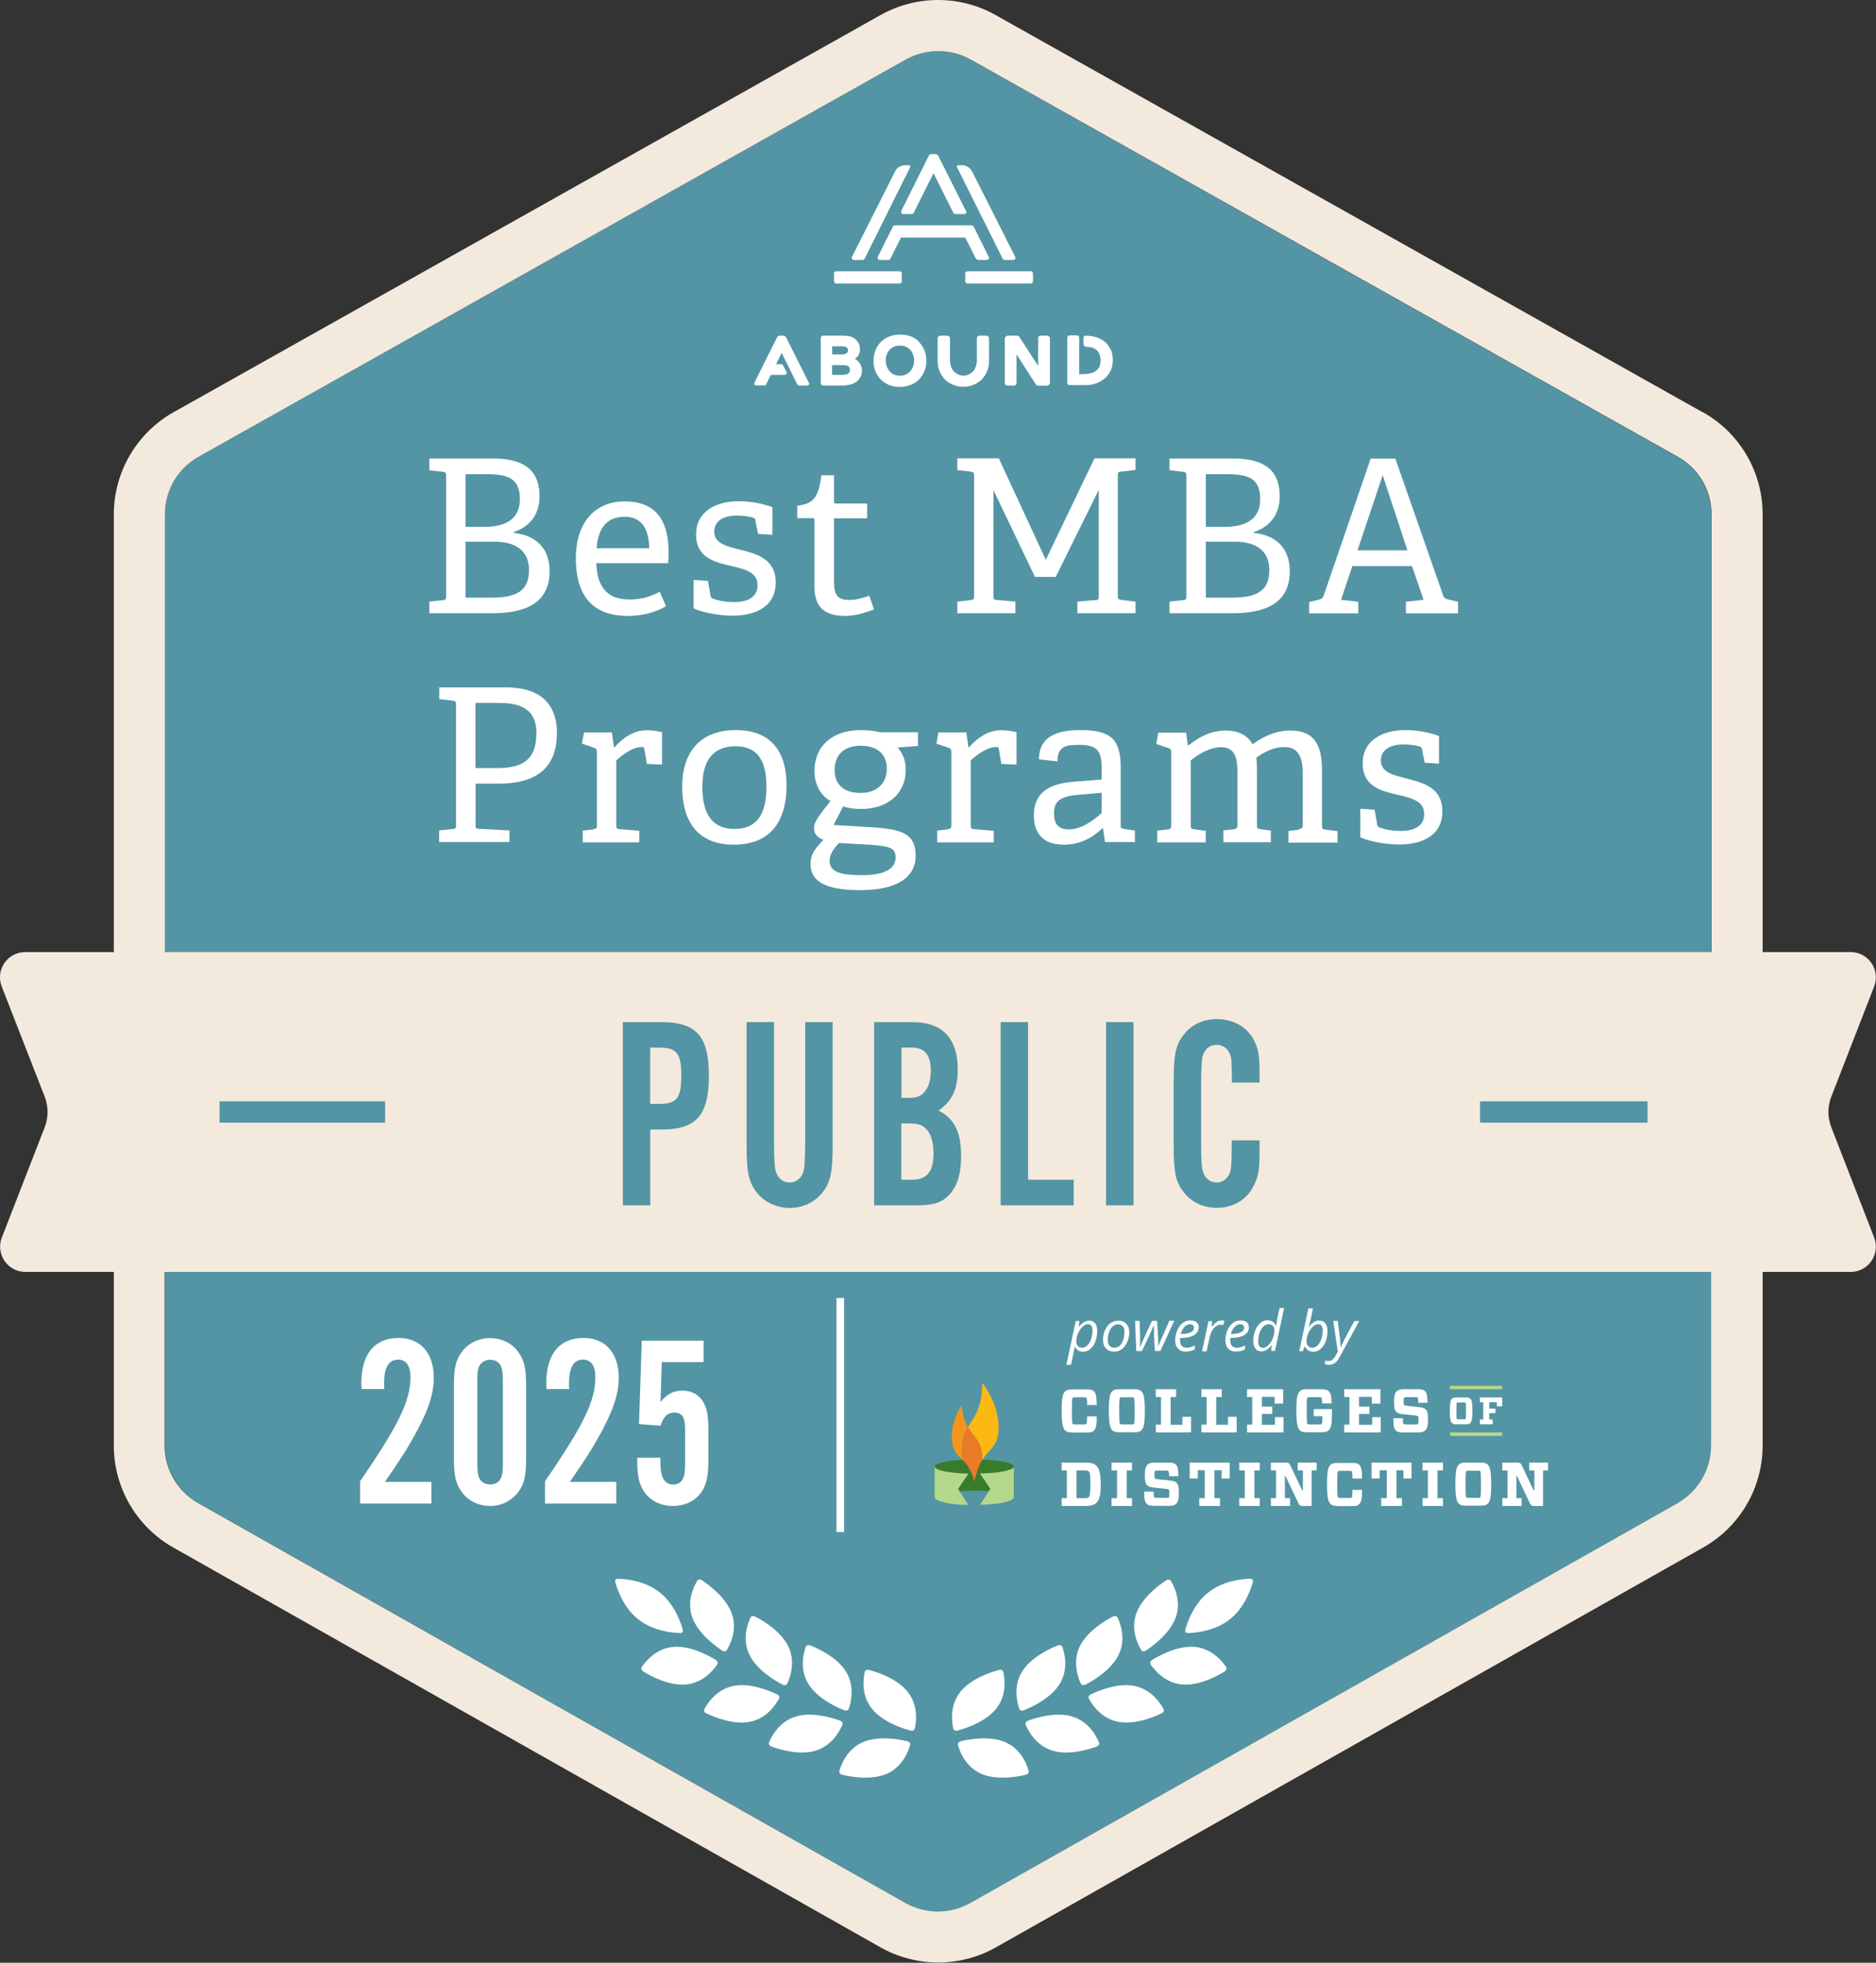 <?xml version="1.0" encoding="UTF-8"?>
<svg id="Layer_2" xmlns="http://www.w3.org/2000/svg" viewBox="0 0 122.95 128.64">
  <rect x="0" y="0" width="122.95" height="128.64" fill="#333333" stroke="none"/>
  <defs>
    <style>
      .cls-1 {
        fill: #ea7a26;
      }

      .cls-2 {
        fill: #387c2b;
      }

      .cls-3 {
        fill: #b4d88b;
      }

      .cls-4 {
        fill: #b4d88c;
      }

      .cls-5 {
        fill: none;
        stroke: #fff;
        stroke-miterlimit: 10;
        stroke-width: .5px;
      }

      .cls-6 {
        fill: #fff;
      }

      .cls-7 {
        fill: #f4e9dd;
      }

      .cls-8 {
        fill: #fdb913;
      }

      .cls-9 {
        fill: #f7941d;
      }

      .cls-10 {
        fill: #5395a4;
      }
    </style>
  </defs>
  <g id="Layer_1-2" data-name="Layer_1">
    <path class="cls-10" d="M112.15,94.76v-61.05c0-1.56-.84-3-2.2-3.76L63.59,3.9c-1.31-.74-2.91-.74-4.23,0L13.01,29.94c-1.36.76-2.2,2.2-2.2,3.76v61.05c0,1.56.84,2.99,2.19,3.76l46.36,26.22c1.32.75,2.93.75,4.25,0l46.36-26.22c1.35-.77,2.19-2.2,2.19-3.76Z"/>
    <path class="cls-7" d="M111.59,27.02L65.24.98c-1.14-.64-2.44-.98-3.76-.98s-2.61.34-3.76.98L11.37,27.02c-2.41,1.36-3.91,3.92-3.91,6.68v61.05c0,2.76,1.49,5.31,3.89,6.67l46.36,26.21c1.15.65,2.46.99,3.78.99s2.63-.34,3.78-.99l46.36-26.21c2.4-1.36,3.89-3.91,3.89-6.67v-61.05c0-2.77-1.5-5.33-3.91-6.68ZM13.01,29.94L59.37,3.9c.66-.37,1.39-.55,2.12-.55s1.46.18,2.12.55l46.36,26.04c1.36.76,2.2,2.2,2.2,3.76v29.38H10.81v-29.38c0-1.56.84-3,2.2-3.76ZM109.96,98.51l-46.36,26.21c-.66.37-1.39.56-2.13.56s-1.47-.19-2.13-.56l-46.36-26.21c-1.35-.77-2.19-2.2-2.19-3.76v-12.37h101.35v12.37c0,1.56-.84,2.99-2.19,3.76Z"/>
    <g>
      <path class="cls-6" d="M29.02,39.34c.2-.03.22-.07.22-.28v-7.86c0-.21-.03-.25-.22-.28l-.88-.1v-.77h4.17c2.4,0,3.05,1.09,3.05,2.48s-.85,2.07-1.71,2.35v.04c1.6.18,2.37,1.12,2.37,2.52,0,2.07-1.56,2.75-3.75,2.75h-4.13v-.76l.88-.1ZM34.07,32.7c0-1.29-.71-1.62-2.12-1.62h-1.44v3.45h1.23c1.11,0,2.33-.32,2.33-1.82ZM34.67,37.36c0-1.36-.99-1.86-2.28-1.86h-1.88v3.67h1.6c1.47,0,2.56-.25,2.56-1.81Z"/>
      <path class="cls-6" d="M41.1,40.36c-2.54,0-3.36-1.67-3.36-3.75,0-2.56,1.43-3.75,3.19-3.75s2.89.92,2.89,3.35c0,.18-.01.46-.03.7h-4.71c.04,1.42.62,2.38,2.14,2.38.79,0,1.28-.14,2.02-.5l.41.95c-.7.39-1.54.63-2.55.63ZM40.93,33.87c-.94,0-1.72.5-1.83,2.06h3.45c-.03-1.6-.76-2.06-1.61-2.06Z"/>
      <path class="cls-6" d="M49.39,33.94c-.2-.07-.62-.15-1.09-.15-1.02,0-1.49.45-1.49,1.05,0,.8.84.97,1.75,1.2,1.09.28,2.28.62,2.28,2.13,0,1.62-1.36,2.18-2.84,2.18-1.13,0-2.28-.32-2.54-.48v-1.86l.94.06.17.97c.01.1.04.15.17.2.18.07.67.22,1.37.22.94,0,1.54-.35,1.54-1.11,0-.84-.8-1.04-1.7-1.25-1.09-.25-2.33-.53-2.33-2.07s1.34-2.18,2.79-2.18c1.01,0,1.92.27,2.21.39v1.81l-.94-.06-.17-.87c-.01-.1-.03-.14-.14-.18Z"/>
      <path class="cls-6" d="M55.33,40.36c-1.34,0-1.95-.63-1.95-1.89v-4.37c0-.08,0-.14-.11-.14h-1.02v-.81c1.09-.14,1.4-.57,1.58-2h.83v1.71c0,.08,0,.14.11.14h2.06v.97h-2.17v4.13c0,.88.21,1.22,1.01,1.22.43,0,.92-.13,1.3-.28l.31.9c-.56.22-1.23.43-1.95.43Z"/>
      <path class="cls-6" d="M71.79,39.34c.2-.01.22-.07.22-.28v-6.95l-2.82,5.7h-1.36l-2.72-5.69v6.92c0,.22.01.27.22.28l1.22.11v.76h-3.81v-.76l.88-.1c.2-.03.22-.07.22-.28v-7.86c0-.21-.03-.25-.22-.28l-.88-.1v-.77h2.72l3.08,6.65,3.19-6.65h2.69v.76l-.94.11c-.21.03-.22.06-.22.27v7.87c0,.18.04.24.22.27l.94.11v.76h-3.81v-.76l1.16-.1Z"/>
      <path class="cls-6" d="M77.53,39.34c.2-.03.22-.07.22-.28v-7.86c0-.21-.03-.25-.22-.28l-.88-.1v-.77h4.17c2.4,0,3.05,1.09,3.05,2.48s-.85,2.07-1.71,2.35v.04c1.6.18,2.37,1.12,2.37,2.52,0,2.07-1.55,2.75-3.75,2.75h-4.13v-.76l.88-.1ZM82.59,32.7c0-1.29-.71-1.62-2.12-1.62h-1.44v3.45h1.23c1.11,0,2.33-.32,2.33-1.82ZM83.19,37.36c0-1.36-1-1.86-2.28-1.86h-1.88v3.67h1.6c1.47,0,2.56-.25,2.56-1.81Z"/>
      <path class="cls-6" d="M93.3,39.31l-.76-2.21h-3.91l-.74,2.21,1.13.13v.76h-3.22v-.74l.6-.15c.22-.06.29-.1.35-.27l3.08-8.98h1.62l3.14,8.99c.06.17.17.2.34.24l.63.15v.76h-3.42v-.76l1.15-.13ZM92.24,36.07l-1.62-4.93-1.65,4.93h3.28Z"/>
      <path class="cls-6" d="M29.67,54.34c.2-.03.22-.07.22-.28v-7.86c0-.21-.03-.25-.22-.28l-.88-.1v-.77h4.33c2.59,0,3.38,1.37,3.38,2.98,0,2.41-1.47,3.33-3.84,3.33h-1.49v2.68c0,.22.01.27.22.28l2,.11v.76h-4.61v-.76l.88-.1ZM35.16,48.09c0-1.47-.83-2.02-2.44-2.02h-1.56v4.27h1.37c1.42,0,2.62-.31,2.62-2.25Z"/>
      <path class="cls-6" d="M38.9,54.34c.2-.03.22-.07.22-.28v-4.76c0-.15-.04-.25-.18-.29l-.8-.27.13-.74h1.83l.14.97h.04c.46-.5,1.15-1.11,2.1-1.11.32,0,.76.06,1.01.13v2.12l-.99-.04-.17-.97c-.01-.11-.04-.14-.17-.14-.63,0-1.34.57-1.67.88v4.22c0,.22.01.27.22.28l1.29.11v.76h-3.71v-.77l.7-.08Z"/>
      <path class="cls-6" d="M44.71,51.56c0-2.2,1.12-3.71,3.52-3.71s3.32,1.53,3.32,3.63c0,2.35-1.06,3.88-3.46,3.88s-3.38-1.57-3.38-3.8ZM50.23,51.56c0-1.83-.67-2.65-2.03-2.65s-2.17.81-2.17,2.66.71,2.76,2.1,2.76,2.1-.85,2.1-2.77Z"/>
      <path class="cls-6" d="M59.36,50.44c0,1.65-1.27,2.58-2.91,2.58-.48,0-.9-.06-1.19-.17l-.63,1.22,1.72.1c2.52.14,3.66.27,3.66,1.92,0,1.39-1.19,2.25-3.63,2.25s-3.26-.66-3.26-1.72c0-.69.38-1.09.85-1.58-.39-.13-.62-.38-.62-.76,0-.24.11-.48.31-.77.22-.32.49-.66.77-1.01-.62-.34-1.05-1.04-1.05-1.99,0-1.57,1.13-2.66,3.04-2.66.5,0,.95.06,1.25.14h2.49v.9l-1.32.1c.29.36.52.8.52,1.46ZM54.37,56.42c0,.76.78.94,2.16.94.74,0,2.17-.11,2.17-1.18,0-.66-.55-.71-1.46-.8l-2.25-.13c-.25.27-.62.67-.62,1.16ZM56.45,48.87c-1.02,0-1.75.5-1.75,1.6,0,.83.48,1.5,1.71,1.5,1.05,0,1.71-.62,1.71-1.58s-.62-1.51-1.67-1.51Z"/>
      <path class="cls-6" d="M62.13,54.34c.2-.03.22-.07.22-.28v-4.76c0-.15-.04-.25-.18-.29l-.8-.27.13-.74h1.83l.14.97h.04c.46-.5,1.15-1.11,2.1-1.11.32,0,.76.06,1.01.13v2.12l-.99-.04-.17-.97c-.01-.11-.04-.14-.17-.14-.63,0-1.34.57-1.67.88v4.22c0,.22.01.27.22.28l1.29.11v.76h-3.71v-.77l.7-.08Z"/>
      <path class="cls-6" d="M72.27,54.27c-.67.63-1.46,1.09-2.54,1.09-1.75,0-1.97-1.2-1.97-1.92,0-1.4.87-2.06,2.55-2.2l1.89-.15v-.74c0-1.02-.2-1.53-1.42-1.53-.85,0-1.47.03-1.48,1.08l-1.21-.13c0-1.72,1.6-1.92,2.7-1.92,1.99,0,2.66.56,2.66,2.49v3.71c0,.22.01.25.22.28l.71.1v.76h-1.96l-.13-.91h-.04ZM69.08,53.3c0,.76.32,1.06.98,1.06.83,0,1.71-.67,2.14-1.08v-1.32l-1.58.14c-1.21.11-1.54.46-1.54,1.19Z"/>
      <path class="cls-6" d="M85.13,54.34c.18-.03.25-.08.25-.28v-3.38c0-.88-.2-1.72-1.19-1.72-.76,0-1.41.38-1.85.69.03.25.04.55.04.85v3.56c0,.22.01.25.22.28l.69.1v.76h-3.11v-.77l.67-.08c.18-.03.25-.08.25-.28v-3.39c0-.8-.06-1.71-1.06-1.71-.73,0-1.47.43-2,.87v4.23c0,.22.01.25.22.28l.76.1v.76h-3.18v-.77l.7-.08c.2-.03.22-.07.22-.28v-4.76c0-.15-.04-.25-.18-.29l-.8-.27.13-.74h1.83l.11.83h.04c.74-.56,1.43-.97,2.48-.97.67,0,1.37.24,1.72.9.62-.45,1.44-.9,2.48-.9,1.6,0,2.07.98,2.07,2.61v3.6c0,.22.01.25.22.28l.8.1v.76h-3.22v-.77l.67-.08Z"/>
      <path class="cls-6" d="M93.08,48.94c-.2-.07-.62-.15-1.09-.15-1.02,0-1.49.45-1.49,1.05,0,.8.84.97,1.75,1.2,1.09.28,2.28.62,2.28,2.13,0,1.62-1.36,2.18-2.84,2.18-1.13,0-2.28-.32-2.54-.48v-1.86l.94.06.17.97c.01.1.04.15.17.2.18.07.67.22,1.37.22.94,0,1.54-.35,1.54-1.11,0-.84-.8-1.04-1.7-1.25-1.09-.25-2.33-.53-2.33-2.07s1.34-2.18,2.79-2.18c1.01,0,1.92.27,2.21.39v1.81l-.94-.06-.17-.87c-.01-.1-.03-.14-.14-.18Z"/>
    </g>
    <g>
      <path class="cls-6" d="M28.27,98.54h-4.67v-1.46c2.53-3.68,3.3-5.27,3.3-6.82,0-.75-.29-1.15-.8-1.15-.64,0-.93.51-.93,1.63,0,.03,0,.18.02.3h-1.49c-.02-.16-.02-.32-.02-.37,0-1.92.86-2.98,2.45-2.98,1.42,0,2.3.99,2.3,2.61,0,1.1-.4,2.27-1.38,3.99-.45.79-.67,1.15-1.82,2.83h3.04v1.41Z"/>
      <path class="cls-6" d="M34.48,95.56c0,1.15-.11,1.68-.5,2.21-.42.58-1.1.93-1.86.93s-1.47-.35-1.87-.93c-.38-.53-.5-1.06-.5-2.21v-4.72c0-1.15.11-1.68.5-2.21.4-.58,1.1-.93,1.87-.93s1.46.35,1.86.93c.38.53.5,1.06.5,2.21v4.72ZM31.28,95.58c0,.77.02.99.11,1.25.11.29.38.46.74.46s.61-.18.72-.46c.1-.26.11-.48.11-1.25v-4.75c0-.77-.02-.99-.11-1.25-.11-.29-.38-.46-.72-.46-.35,0-.62.18-.74.46-.1.26-.11.48-.11,1.25v4.75Z"/>
      <path class="cls-6" d="M40.39,98.54h-4.67v-1.46c2.53-3.68,3.3-5.27,3.3-6.82,0-.75-.29-1.15-.8-1.15-.64,0-.93.51-.93,1.63,0,.03,0,.18.02.3h-1.49c-.02-.16-.02-.32-.02-.37,0-1.92.86-2.98,2.45-2.98,1.42,0,2.3.99,2.3,2.61,0,1.1-.4,2.27-1.38,3.99-.45.79-.67,1.15-1.82,2.83h3.04v1.41Z"/>
      <path class="cls-6" d="M46.11,89.27h-2.74l-.08,2.62c.42-.53.85-.75,1.44-.75.51,0,.98.21,1.25.59.34.45.45.96.45,2.05v1.94c0,1.12-.16,1.71-.58,2.23-.4.48-1.02.75-1.75.75-.99,0-1.76-.5-2.1-1.34-.18-.43-.24-.94-.24-1.82h1.52c0,.67.03.93.1,1.15.11.4.37.61.74.61.29,0,.53-.14.64-.4.11-.24.14-.45.14-1.14v-1.71c0-.8-.02-.9-.11-1.12-.08-.22-.3-.35-.59-.35-.45,0-.7.24-.91.86l-1.41-.1.18-5.47h4.05v1.41Z"/>
    </g>
    <g>
      <path class="cls-6" d="M70.96,88.59c-.12,0-.22-.03-.31-.09-.09-.06-.16-.14-.2-.25h-.02v.07s-.02.07-.03.13c0,.05-.08.39-.21,1h-.3l.61-2.87h.25l-.05.38h.01c.22-.27.44-.41.67-.41.17,0,.29.06.39.18.09.12.14.28.14.49,0,.26-.04.49-.12.7s-.2.38-.34.5c-.15.12-.31.18-.5.18ZM71.29,86.79c-.12,0-.23.06-.35.17s-.21.26-.29.43-.11.35-.11.53c0,.13.03.23.1.3.07.07.16.11.29.11.12,0,.23-.05.33-.15.1-.1.19-.24.25-.42.06-.18.09-.37.09-.57,0-.27-.11-.41-.32-.41Z"/>
      <path class="cls-6" d="M73.27,86.55c.23,0,.41.07.54.2.13.14.2.32.2.56s-.04.44-.13.64-.2.36-.35.47-.32.17-.5.17c-.23,0-.41-.07-.54-.2-.13-.14-.2-.32-.2-.56s.04-.44.13-.65c.09-.2.21-.36.36-.46.15-.11.32-.16.5-.16ZM73.7,87.27c0-.14-.04-.25-.11-.34-.08-.09-.18-.13-.31-.13s-.25.04-.35.13c-.1.09-.19.21-.24.37-.06.16-.09.33-.09.53,0,.16.04.28.11.37.08.09.19.13.33.13.12,0,.24-.04.34-.13.1-.09.18-.21.23-.38.06-.16.08-.35.08-.56Z"/>
      <path class="cls-6" d="M75.69,88.55l-.06-1.09c0-.11,0-.22,0-.31v-.28h-.02l-.09.21-.15.34-.53,1.13h-.37l-.08-1.98h.3l.03,1.07v.16c0,.18,0,.34-.01.49h.01c.06-.15.14-.34.25-.58l.53-1.14h.33l.07,1.07c0,.2.01.36.01.47v.17s0,0,0,0c.03-.1.08-.24.15-.4.07-.16.26-.6.58-1.32h.32l-.91,1.98h-.37Z"/>
      <path class="cls-6" d="M77.73,88.59c-.22,0-.4-.07-.52-.2-.13-.13-.19-.31-.19-.54s.04-.44.13-.65c.09-.21.21-.37.36-.49.15-.12.31-.17.49-.17s.32.04.42.12.14.19.14.33c0,.22-.1.39-.3.51-.2.12-.49.19-.86.19h-.06v.14c0,.16.03.28.1.37.07.09.19.13.34.13.08,0,.15-.01.23-.03s.18-.06.3-.12v.26c-.11.05-.21.09-.3.11-.09.02-.18.03-.29.03ZM77.98,86.79c-.12,0-.24.06-.35.17-.11.11-.19.27-.25.47h.02c.27,0,.49-.04.63-.11.15-.07.22-.17.22-.31,0-.06-.02-.12-.07-.16-.04-.04-.11-.06-.21-.06Z"/>
      <path class="cls-6" d="M80.03,86.54c.08,0,.16,0,.22.03l-.07.27c-.06-.02-.13-.02-.19-.02-.11,0-.21.04-.31.11-.1.07-.18.17-.25.3-.07.13-.12.27-.16.43l-.19.91h-.3l.42-1.98h.25l-.04.37h.02c.09-.11.16-.2.22-.25s.12-.09.18-.12.13-.04.21-.04Z"/>
      <path class="cls-6" d="M81.02,88.59c-.22,0-.4-.07-.52-.2-.13-.13-.19-.31-.19-.54s.04-.44.13-.65c.09-.21.21-.37.36-.49.15-.12.31-.17.49-.17s.32.04.42.12.14.19.14.33c0,.22-.1.39-.3.51-.2.12-.49.19-.86.19h-.06v.14c0,.16.03.28.1.37.07.09.19.13.34.13.08,0,.15-.01.23-.03s.18-.06.3-.12v.26c-.11.05-.21.09-.3.11-.09.02-.18.03-.29.03ZM81.27,86.79c-.12,0-.24.06-.35.17-.11.11-.19.27-.25.47h.02c.27,0,.49-.04.63-.11.15-.07.22-.17.22-.31,0-.06-.02-.12-.07-.16-.04-.04-.11-.06-.21-.06Z"/>
      <path class="cls-6" d="M83.11,86.54c.23,0,.4.11.51.34h.02c.02-.19.05-.35.08-.5l.14-.65h.3l-.6,2.81h-.25l.04-.38h-.01c-.12.15-.24.26-.34.32-.11.06-.22.09-.33.09-.17,0-.3-.06-.39-.18s-.14-.28-.14-.49c0-.26.04-.49.13-.71.09-.21.2-.38.35-.5.15-.12.31-.17.5-.17ZM82.77,88.34c.11,0,.23-.06.35-.17.12-.11.22-.26.29-.43.07-.18.11-.35.11-.54,0-.13-.03-.24-.1-.31-.07-.07-.16-.1-.28-.1s-.23.05-.34.15c-.1.1-.19.24-.25.42s-.09.37-.09.57c0,.27.11.41.32.41Z"/>
      <path class="cls-6" d="M86.04,88.59c-.12,0-.22-.03-.31-.09s-.16-.15-.2-.25h-.02l-.13.31h-.23l.6-2.81h.3c-.06.29-.11.51-.14.67-.03.15-.08.33-.14.54h.02c.11-.14.22-.25.33-.31.11-.07.22-.1.34-.1.17,0,.3.06.4.18.09.12.14.28.14.49,0,.25-.04.48-.12.7-.08.21-.2.38-.34.5-.15.12-.31.18-.5.18ZM86.38,86.79c-.12,0-.23.06-.35.17s-.21.26-.29.43-.11.35-.11.53c0,.13.03.23.1.3.07.07.16.11.29.11.12,0,.23-.05.33-.15.1-.1.19-.24.25-.42.06-.18.09-.37.09-.57,0-.27-.11-.41-.32-.41Z"/>
      <path class="cls-6" d="M87.37,86.57h.3l.13.99c.01.08.02.21.04.37.01.16.02.29.02.39h.01c.04-.11.09-.23.16-.36.06-.14.11-.23.14-.28l.59-1.1h.32l-1.26,2.32c-.11.21-.22.35-.33.43-.11.08-.24.12-.4.12-.09,0-.17-.01-.25-.04v-.24c.08.02.16.03.24.03.1,0,.18-.03.25-.09.07-.06.14-.15.21-.27l.14-.25-.3-2.01Z"/>
    </g>
    <g>
      <g id="logotype">
        <g>
          <path class="cls-6" d="M70.28,93.88c-.27,0-.38-.04-.47-.13-.15-.15-.23-.42-.23-1.28s.07-1.13.23-1.28c.1-.1.21-.13.47-.13h.93c.25,0,.39.03.48.12.14.14.18.37.19.9h-.63c0-.35-.02-.43-.05-.47-.02-.02-.06-.03-.17-.03h-.54c-.13,0-.16,0-.19.03-.03.04-.05.14-.05.86s.02.82.05.85c.03.03.06.04.19.04h.54c.12,0,.15-.01.17-.04.03-.03.04-.1.05-.49h.63c0,.55-.04.78-.19.93-.09.1-.23.13-.49.13h-.93Z"/>
          <path class="cls-6" d="M73.4,93.32s.06.04.19.04h.54c.12,0,.16,0,.18-.04.04-.03.05-.14.05-.85s-.02-.82-.05-.86c-.02-.02-.06-.03-.18-.03h-.54c-.13,0-.16,0-.19.03-.03.04-.05.14-.05.86s.02.82.05.85h0ZM74.33,91.05c.27,0,.38.04.47.13.15.15.23.41.23,1.28s-.07,1.13-.23,1.28c-.1.1-.2.13-.47.13h-.96c-.27,0-.38-.04-.47-.13-.15-.15-.23-.42-.23-1.28s.07-1.13.23-1.28c.1-.1.21-.13.47-.13h.96Z"/>
          <polygon class="cls-6" points="76.09 91.56 75.75 91.56 75.75 91.05 77.08 91.05 77.08 91.56 76.72 91.56 76.72 93.38 77.49 93.38 77.49 92.86 78.06 92.86 78.06 93.88 75.75 93.88 75.75 93.37 76.09 93.37 76.09 91.56 76.09 91.56"/>
          <polygon class="cls-6" points="79.08 91.56 78.74 91.56 78.74 91.05 80.07 91.05 80.07 91.56 79.71 91.56 79.71 93.38 80.48 93.38 80.48 92.86 81.05 92.86 81.05 93.88 78.74 93.88 78.74 93.37 79.08 93.37 79.08 91.56 79.08 91.56"/>
          <polygon class="cls-6" points="81.73 91.56 81.73 91.05 84.1 91.05 84.1 91.99 83.54 91.99 83.54 91.55 82.7 91.55 82.7 92.19 83.38 92.19 83.38 92.67 82.7 92.67 82.7 93.38 83.56 93.38 83.56 92.88 84.12 92.88 84.12 93.88 81.73 93.88 81.73 93.37 82.07 93.37 82.07 91.56 81.73 91.56 81.73 91.56"/>
          <path class="cls-6" d="M86.65,91.98c0-.28-.02-.34-.05-.38-.02-.02-.06-.03-.18-.03h-.54c-.13,0-.16,0-.19.03-.04.04-.05.17-.05.86s.02.83.05.86c.03.03.06.04.19.04h.56c.11,0,.15,0,.18-.04.03-.03.05-.14.05-.42v-.08h-.57v-.47h1.19v.38c0,.65-.06.86-.2,1-.11.11-.24.14-.49.14h-.94c-.27,0-.38-.04-.47-.13-.15-.15-.23-.42-.23-1.28s.07-1.13.23-1.28c.1-.1.21-.13.47-.13h.94c.25,0,.4.04.48.13.14.14.18.3.19.8h-.63Z"/>
          <polygon class="cls-6" points="88.1 91.56 88.1 91.05 90.47 91.05 90.47 91.99 89.91 91.99 89.91 91.55 89.07 91.55 89.07 92.19 89.75 92.19 89.75 92.67 89.07 92.67 89.07 93.38 89.93 93.38 89.93 92.88 90.49 92.88 90.49 93.88 88.1 93.88 88.1 93.37 88.44 93.37 88.44 91.56 88.1 91.56 88.1 91.56"/>
          <path class="cls-6" d="M93.41,93.75c-.08.08-.21.13-.44.13h-1.02c-.24,0-.38-.03-.47-.13-.12-.12-.16-.29-.16-.8h.62c0,.28.02.34.04.37.02.02.06.04.19.04h.57c.12,0,.17,0,.19-.03.03-.03.04-.11.04-.28,0-.14,0-.19-.04-.23-.02-.02-.08-.04-.19-.05l-.83-.09c-.19-.02-.31-.06-.4-.15-.11-.11-.15-.28-.15-.66,0-.36.05-.56.18-.69.09-.08.22-.13.43-.13h.95c.24,0,.38.03.47.12.12.12.16.28.17.77h-.61c0-.25-.02-.32-.05-.34-.02-.02-.06-.03-.17-.03h-.53c-.11,0-.15,0-.17.03-.03.03-.04.11-.04.26,0,.14,0,.19.04.23.02.03.07.03.19.05l.83.09c.19.02.31.06.39.14.11.11.15.28.15.67s-.05.59-.18.72h0Z"/>
        </g>
        <g>
          <path class="cls-6" d="M70.55,98.19h.51c.17,0,.24-.01.3-.07.07-.07.1-.23.1-.84s-.02-.76-.1-.84c-.06-.06-.13-.07-.3-.07h-.51v1.82h0ZM71.86,96.07c.18.18.28.5.28,1.21s-.09,1.02-.28,1.21c-.15.15-.35.21-.71.21h-1.57v-.51h.34v-1.82h-.34v-.51h1.57c.36,0,.55.05.71.21h0Z"/>
          <polygon class="cls-6" points="74.19 98.19 74.19 98.7 72.85 98.7 72.85 98.19 73.21 98.19 73.21 96.37 72.85 96.37 72.85 95.86 74.19 95.86 74.19 96.37 73.84 96.37 73.84 98.19 74.19 98.19 74.19 98.19"/>
          <path class="cls-6" d="M77.08,98.56c-.08.09-.21.13-.44.13h-1.02c-.24,0-.38-.03-.47-.13-.12-.12-.16-.29-.16-.8h.62c0,.28.02.34.04.37.02.02.06.04.19.04h.57c.12,0,.17,0,.19-.03.03-.03.04-.11.04-.28,0-.14,0-.19-.04-.23-.02-.02-.08-.04-.19-.05l-.83-.09c-.19-.02-.31-.06-.4-.15-.11-.11-.15-.28-.15-.66,0-.36.05-.56.18-.69.08-.08.22-.13.43-.13h.95c.24,0,.38.03.47.12.12.12.16.27.17.77h-.61c0-.25-.02-.32-.05-.34-.02-.02-.06-.03-.17-.03h-.53c-.11,0-.15,0-.17.03-.03.03-.04.11-.04.26,0,.14,0,.19.04.23.02.03.07.03.19.05l.83.09c.19.02.31.06.39.14.11.11.15.28.15.67s-.05.59-.18.72h0Z"/>
          <polygon class="cls-6" points="79.96 98.19 79.96 98.7 78.6 98.7 78.6 98.19 78.96 98.19 78.96 96.36 78.5 96.36 78.5 96.9 77.97 96.9 77.97 95.86 80.59 95.86 80.59 96.9 80.06 96.9 80.06 96.36 79.59 96.36 79.59 98.19 79.96 98.19 79.96 98.19"/>
          <polygon class="cls-6" points="82.56 98.19 82.56 98.7 81.22 98.7 81.22 98.19 81.58 98.19 81.58 96.37 81.22 96.37 81.22 95.86 82.56 95.86 82.56 96.37 82.21 96.37 82.21 98.19 82.56 98.19 82.56 98.19"/>
          <path class="cls-6" d="M85.38,96.37h-.33v-.51h1.24v.51h-.33v2.33h-.6c-.15,0-.2-.04-.26-.17l-.85-1.79h-.04v1.45h.34v.51h-1.26v-.51h.34v-1.82h-.34v-.51h1.01c.15,0,.19.04.26.17l.79,1.66h.04v-1.32h0Z"/>
          <path class="cls-6" d="M87.67,98.7c-.27,0-.38-.04-.47-.13-.15-.15-.23-.42-.23-1.28s.07-1.13.23-1.28c.1-.1.21-.13.47-.13h.93c.25,0,.39.03.48.12.14.14.18.37.19.9h-.63c0-.35-.02-.43-.05-.47-.02-.02-.06-.03-.17-.03h-.54c-.13,0-.16,0-.19.03-.03.04-.05.14-.05.86s.02.82.05.85c.03.03.06.04.19.04h.54c.12,0,.15-.01.17-.04.03-.03.04-.1.05-.49h.63c0,.55-.04.78-.19.93-.09.1-.23.13-.49.13h-.93Z"/>
          <polygon class="cls-6" points="91.88 98.19 91.88 98.7 90.52 98.7 90.52 98.19 90.89 98.19 90.89 96.36 90.42 96.36 90.42 96.9 89.89 96.9 89.89 95.86 92.51 95.86 92.51 96.9 91.98 96.9 91.98 96.36 91.52 96.36 91.52 98.19 91.88 98.19 91.88 98.19"/>
          <polygon class="cls-6" points="94.57 98.19 94.57 98.7 93.23 98.7 93.23 98.19 93.58 98.19 93.58 96.37 93.23 96.37 93.23 95.86 94.57 95.86 94.57 96.37 94.21 96.37 94.21 98.19 94.57 98.19 94.57 98.19"/>
          <path class="cls-6" d="M96.1,98.13s.06.04.19.04h.54c.12,0,.16,0,.18-.04.04-.03.05-.14.05-.85s-.02-.82-.05-.86c-.02-.02-.06-.03-.18-.03h-.54c-.13,0-.16,0-.19.03-.03.04-.05.14-.05.86s.02.82.05.85h0ZM97.03,95.86c.27,0,.38.04.47.13.15.15.23.41.23,1.28s-.07,1.13-.23,1.28c-.1.1-.2.13-.47.13h-.95c-.27,0-.38-.04-.47-.13-.15-.15-.23-.42-.23-1.28s.07-1.13.23-1.28c.1-.1.21-.13.47-.13h.95Z"/>
          <path class="cls-6" d="M100.55,96.37h-.33v-.51h1.24v.51h-.33v2.33h-.6c-.15,0-.2-.04-.26-.17l-.85-1.79h-.04v1.45h.34v.51h-1.26v-.51h.34v-1.82h-.34v-.51h1.01c.15,0,.19.04.26.17l.79,1.66h.04v-1.32h0Z"/>
        </g>
        <g>
          <path class="cls-6" d="M95.48,93s.04.02.12.02h.34c.08,0,.1,0,.11-.02.02-.02.03-.09.03-.53s-.01-.51-.03-.53c-.02-.02-.04-.02-.11-.02h-.34c-.08,0-.1,0-.12.02-.02.02-.03.09-.03.53s.01.51.03.53h0ZM96.06,91.59c.17,0,.23.02.3.08.1.09.14.26.14.8s-.05.7-.14.8c-.06.06-.13.08-.3.08h-.6c-.17,0-.23-.02-.3-.08-.1-.1-.14-.26-.14-.8s.05-.71.14-.8c.06-.06.13-.08.3-.08h.6Z"/>
          <polygon class="cls-6" points="96.99 91.9 96.99 91.59 98.45 91.59 98.45 92.17 98.1 92.17 98.1 91.9 97.6 91.9 97.6 92.32 98.01 92.32 98.01 92.62 97.6 92.62 97.6 93.03 97.83 93.03 97.83 93.35 96.99 93.35 96.99 93.03 97.21 93.03 97.21 91.9 96.99 91.9 96.99 91.9"/>
        </g>
        <polygon class="cls-4" points="95.03 94.11 98.45 94.11 98.45 93.88 95.03 93.88 95.03 94.11 95.03 94.11"/>
        <polygon class="cls-4" points="95.03 91.05 98.45 91.05 98.45 90.83 95.03 90.83 95.03 91.05 95.03 91.05"/>
      </g>
      <g>
        <path class="cls-2" d="M66.46,98.17c0-.26-1.17-.47-2.6-.47s-2.6.21-2.6.47v-2.05c0-.26,1.17-.47,2.6-.47s2.6.21,2.6.47v2.05Z"/>
        <g>
          <path class="cls-3" d="M62.79,97.59l.68-1.01c-1.23-.02-2.22-.22-2.22-.47v2.02c0,.25,1.02.5,2.21.5l-.67-1.04Z"/>
          <path class="cls-3" d="M64.23,96.58l.68,1-.68,1.04c1.21,0,2.22-.24,2.22-.49v-2.02c0,.25-1.01.45-2.23.46Z"/>
        </g>
        <path class="cls-8" d="M64.37,95.71c.49-.82,1.03-.86,1.08-2.07.05-1.59-1.08-3.05-1.08-3,0,1.69-.55,2.24-.94,2.89.36.63.83.85.92,1.72.02.17.02.32.02.45Z"/>
        <path class="cls-9" d="M63.43,93.54c-.19-.32-.35-.76-.41-1.45,0-.04-.77,1.18-.62,2.4.1.74.39.89.72,1.22-.05-.23-.08-.52-.07-.86,0-.6.17-.97.38-1.32Z"/>
        <path class="cls-1" d="M64.35,95.26c-.1-.87-.56-1.09-.92-1.72-.21.35-.37.72-.38,1.32,0,.34.02.63.07.86.21.21.43.48.63,1.02l.1.36s.06-.21.09-.33t0,0s.01-.04.02-.06c0,0,0-.02,0-.02h0c.12-.43.26-.74.4-.98,0-.13,0-.28-.02-.45Z"/>
      </g>
    </g>
    <g>
      <g>
        <path class="cls-6" d="M45.7,103.6c.05-.09.19-.1.3-.03.46.3,1.58,1.13,1.96,2.18.38,1.06-.11,2.04-.33,2.4-.05.09-.19.1-.3.03-.46-.3-1.58-1.13-1.96-2.18-.38-1.06.11-2.04.33-2.4Z"/>
        <g>
          <path class="cls-6" d="M40.32,103.68c-.03-.12.04-.21.16-.21.5.01,1.77.12,2.75.89s1.39,1.98,1.52,2.46c.03.12-.04.21-.16.21-.5-.01-1.77-.12-2.75-.89-.98-.77-1.39-1.98-1.52-2.46Z"/>
          <path class="cls-6" d="M52.81,107.93c.03-.1.16-.14.29-.09.51.2,1.78.78,2.36,1.74s.31,2.02.16,2.42c-.03.1-.16.14-.29.09-.51-.2-1.78-.78-2.36-1.74-.58-.96-.31-2.02-.16-2.42Z"/>
          <path class="cls-6" d="M50.4,114.21c-.04.1.03.21.16.26.52.19,1.85.6,2.92.26s1.57-1.3,1.73-1.7c.04-.1-.03-.21-.16-.26-.52-.19-1.85-.6-2.92-.26-1.07.33-1.57,1.3-1.73,1.7Z"/>
          <path class="cls-6" d="M56.68,109.57c.02-.1.15-.16.28-.12.53.14,1.86.57,2.55,1.46.69.89.54,1.97.44,2.39-.02.1-.15.16-.28.12-.53-.14-1.86-.57-2.55-1.46s-.54-1.97-.44-2.39Z"/>
          <path class="cls-6" d="M55.01,116.08c-.03.1.06.21.19.24.54.13,1.91.38,2.93-.07s1.41-1.48,1.52-1.89c.03-.1-.06-.21-.19-.24-.54-.13-1.91-.38-2.93.07s-1.41,1.48-1.52,1.89Z"/>
          <path class="cls-6" d="M49.19,106.01c.04-.09.18-.12.3-.06.49.25,1.69.95,2.18,1.97.48,1.01.11,2.04-.08,2.43-.04.09-.18.12-.3.06-.49-.25-1.69-.95-2.18-1.97s-.11-2.04.08-2.43Z"/>
          <path class="cls-6" d="M46.16,112.02c-.05.09,0,.22.13.27.5.24,1.78.78,2.88.55,1.1-.22,1.69-1.14,1.89-1.52.05-.09,0-.22-.13-.27-.5-.24-1.78-.78-2.88-.55s-1.69,1.14-1.89,1.52Z"/>
          <path class="cls-6" d="M42.06,109.26c-.06.09-.01.21.1.29.47.29,1.69.96,2.81.85,1.12-.11,1.8-.96,2.04-1.32.06-.09.01-.21-.1-.29-.47-.29-1.69-.96-2.81-.85s-1.8.96-2.04,1.32Z"/>
        </g>
      </g>
      <g>
        <path class="cls-6" d="M76.73,103.6c-.05-.09-.19-.1-.3-.03-.46.3-1.58,1.13-1.96,2.18-.38,1.06.11,2.04.33,2.4.05.09.19.1.3.03.46-.3,1.58-1.13,1.96-2.18.38-1.06-.11-2.04-.33-2.4Z"/>
        <g>
          <path class="cls-6" d="M82.11,103.68c.03-.12-.04-.21-.16-.21-.5.01-1.77.12-2.75.89-.98.77-1.39,1.98-1.52,2.46-.03.12.04.21.16.21.5-.01,1.77-.12,2.75-.89.98-.77,1.39-1.98,1.52-2.46Z"/>
          <path class="cls-6" d="M69.62,107.93c-.03-.1-.16-.14-.29-.09-.51.2-1.78.78-2.36,1.74s-.31,2.02-.16,2.42c.03.1.16.14.29.09.51-.2,1.78-.78,2.36-1.74.58-.96.31-2.02.16-2.42Z"/>
          <path class="cls-6" d="M72.03,114.21c.04.1-.03.21-.16.26-.52.19-1.85.6-2.92.26s-1.57-1.3-1.73-1.7c-.04-.1.03-.21.16-.26.52-.19,1.85-.6,2.92-.26s1.57,1.3,1.73,1.7Z"/>
          <path class="cls-6" d="M65.75,109.57c-.02-.1-.15-.16-.28-.12-.53.14-1.86.57-2.55,1.46-.69.89-.54,1.97-.44,2.39.02.1.15.16.28.12.53-.14,1.86-.57,2.55-1.46.69-.89.54-1.97.44-2.39Z"/>
          <path class="cls-6" d="M67.42,116.08c.03.1-.06.21-.19.24-.54.13-1.91.38-2.93-.07s-1.41-1.48-1.52-1.89c-.03-.1.06-.21.19-.24.54-.13,1.91-.38,2.93.07,1.03.45,1.41,1.48,1.52,1.89Z"/>
          <path class="cls-6" d="M73.24,106.01c-.04-.09-.18-.12-.3-.06-.49.25-1.69.95-2.18,1.97-.48,1.01-.11,2.04.08,2.43.04.09.18.12.3.06.49-.25,1.69-.95,2.18-1.97s.11-2.04-.08-2.43Z"/>
          <path class="cls-6" d="M76.26,112.02c.05.09,0,.22-.13.27-.5.24-1.78.78-2.88.55s-1.69-1.14-1.89-1.52c-.05-.09,0-.22.13-.27.5-.24,1.78-.78,2.88-.55s1.69,1.14,1.89,1.52Z"/>
          <path class="cls-6" d="M80.36,109.26c.06.09.01.21-.1.29-.47.29-1.69.96-2.81.85s-1.8-.96-2.04-1.32c-.06-.09-.01-.21.1-.29.47-.29,1.69-.96,2.81-.85s1.8.96,2.04,1.32Z"/>
        </g>
      </g>
    </g>
    <line class="cls-5" x1="55.07" y1="85.07" x2="55.07" y2="100.41"/>
    <g>
      <rect class="cls-6" x="54.66" y="17.78" width="4.44" height=".8" rx=".14" ry=".14"/>
      <path class="cls-6" d="M55.97,17.04h.56c.06,0,.11-.03.14-.09l2.98-5.99s.01-.06,0-.09c-.01-.02-.05-.04-.08-.04h-.25s0,0,0,0c-.28,0-.54.15-.66.41-.66,1.29-2.79,5.55-2.82,5.59-.02.05-.02.1,0,.14.03.04.07.07.12.07Z"/>
      <path class="cls-6" d="M65.85,17.04h.56c.05,0,.1-.03.12-.07.03-.04.03-.09,0-.14-.02-.04-2.16-4.3-2.82-5.59-.13-.25-.38-.41-.66-.41h-.25s-.06.02-.08.04-.02.06,0,.09l2.99,5.99c.03.05.08.08.14.08Z"/>
      <rect class="cls-6" x="63.26" y="17.78" width="4.44" height=".8" rx=".14" ry=".14"/>
      <path class="cls-6" d="M59.06,13.96s.07.07.12.07h.57c.05,0,.1-.03.13-.08l1.3-2.6,1.3,2.6s.07.08.13.08h.58s.1-.02.12-.06c.03-.04.03-.1,0-.14l-1.81-3.6c-.04-.08-.12-.13-.2-.13h-.24c-.09,0-.17.05-.2.13l-1.79,3.59s-.02.1,0,.14Z"/>
      <path class="cls-6" d="M63.98,16.96s.07.08.13.08h.57c.05,0,.1-.03.12-.07.03-.04.03-.09,0-.14l-.99-1.98s-.07-.08-.13-.08h-5.03c-.05,0-.11.03-.13.08l-.99,1.98s-.02.1,0,.14c.03.04.07.07.12.07h.57c.05,0,.1-.03.13-.08l.7-1.39h4.21l.7,1.39Z"/>
      <path class="cls-6" d="M56.27,23.71c-.07-.08-.15-.14-.24-.19,0,0,0,0,0,0,.06-.04.11-.09.16-.14.12-.13.17-.3.17-.5,0-.16-.03-.29-.1-.41-.06-.11-.15-.21-.25-.28-.1-.07-.21-.12-.34-.15-.12-.03-.24-.04-.37-.04h-1.35c-.09,0-.16.07-.16.16v2.95c0,.09.07.16.16.16h1.26c.15,0,.3-.02.45-.05.15-.03.29-.09.41-.16.12-.08.22-.18.3-.31.08-.13.12-.29.12-.47,0-.11-.02-.22-.06-.31-.04-.1-.09-.18-.16-.26ZM55.7,24.24c0,.07-.01.13-.04.17-.03.04-.07.07-.12.1-.05.02-.17.06-.32.06h-.69v-.64h.71c.19,0,.27.02.36.08.04.03.1.08.1.23ZM55.48,23.15s-.1.08-.26.08h-.68v-.53h.64c.19,0,.25.03.31.07.04.03.09.07.09.2,0,.07-.03.13-.09.18Z"/>
      <path class="cls-6" d="M60.22,22.38h0c-.15-.15-.34-.27-.55-.34-.2-.07-.42-.11-.67-.11s-.5.04-.71.12c-.21.08-.39.2-.55.35-.15.15-.27.34-.36.55-.08.21-.13.45-.13.71s.04.48.13.69c.09.21.21.39.36.54.15.15.34.27.55.35.21.08.44.12.69.12.25,0,.48-.05.69-.13.21-.08.4-.2.55-.35s.27-.33.36-.54c.09-.21.13-.44.13-.69s-.04-.5-.13-.7c-.09-.21-.21-.39-.36-.55ZM59.91,23.61c0,.15-.02.28-.07.41-.04.12-.11.23-.19.32-.08.09-.18.16-.29.21-.22.1-.54.1-.76,0-.11-.05-.21-.12-.29-.21-.08-.09-.14-.19-.19-.32s-.07-.26-.07-.41c0-.14.02-.27.07-.38.04-.12.11-.22.19-.31.08-.09.18-.15.29-.2.11-.05.24-.07.38-.07s.27.02.38.07c.11.05.21.12.29.2.08.09.14.19.19.31.04.12.07.25.07.38Z"/>
      <path class="cls-6" d="M64.65,22h-.45c-.1,0-.18.08-.18.18v1.44c0,.15-.02.28-.07.41-.04.12-.11.23-.19.32l.06.05h0l-.07-.04s-.01.01-.01.01c-.08.08-.17.14-.26.18-.11.05-.19.07-.33.07s-.22-.03-.33-.07c-.09-.04-.18-.1-.26-.17,0,0-.02-.02-.02-.02,0,0-.01-.01-.02-.01-.08-.09-.14-.19-.19-.32-.04-.12-.07-.26-.07-.41v-1.44c0-.1-.08-.18-.18-.18h-.45c-.1,0-.18.08-.18.18v1.47c0,.25.04.48.13.69.09.21.21.39.36.54.15.15.34.27.55.35.22.09.4.12.65.12.23,0,.41-.03.64-.12.21-.08.39-.2.55-.35.15-.15.27-.33.36-.54.09-.21.13-.44.13-.69v-1.47c0-.1-.08-.18-.18-.18Z"/>
      <path class="cls-6" d="M68.65,22h-.45c-.09,0-.16.07-.16.16v1.82l-1.23-1.89c-.04-.06-.1-.09-.17-.09h-.58c-.11,0-.21.09-.21.21v2.9c0,.09.07.16.16.16h.45c.09,0,.16-.07.16-.16v-1.89l1.26,1.96c.04.06.1.1.17.1h.55c.11,0,.21-.09.21-.21v-2.9c0-.09-.07-.16-.16-.16Z"/>
      <path class="cls-6" d="M72.78,22.91c-.09-.2-.22-.38-.37-.51-.11-.09-.52-.4-1.27-.4-.07,0-.13.06-.13.13v.41c0,.1.08.18.18.19h.06c.06.01.22.02.28.04.12.03.23.09.32.16.09.07.15.16.2.27.05.12.08.26.08.42s-.03.31-.08.42c-.06.11-.13.2-.23.27-.1.07-.22.13-.35.16-.14.03-.29.05-.45.05h-.29s0-2.39,0-2.39c0-.08-.07-.15-.15-.15h-.47c-.09,0-.16.07-.16.15v2.96c0,.09.07.15.16.15h1.09c.19,0,.39-.03.6-.1.2-.07.39-.17.56-.3.17-.13.31-.3.41-.51.11-.2.16-.45.16-.73s-.05-.52-.14-.72Z"/>
      <path class="cls-6" d="M51.37,22h-.26c-.08,0-.14.04-.19.12l-1.47,2.95s-.02.09,0,.13c.02.04.07.06.11.06h.53c.05,0,.1-.03.12-.07l.31-.62h.92s.08-.02.1-.05c.02-.03.03-.08.01-.13l-.22-.43c-.02-.05-.07-.09-.12-.09h-.35l.37-.74,1.02,2.06s.07.08.12.08h.53s.09-.02.11-.06.03-.09,0-.13l-1.48-2.95c-.04-.08-.1-.12-.18-.12Z"/>
    </g>
    <path class="cls-7" d="M121.29,83.36H1.66c-1.16,0-1.96-1.17-1.54-2.25l2.81-7.23c.25-.64.25-1.36,0-2L.11,64.65c-.42-1.08.38-2.25,1.54-2.25h119.64c1.16,0,1.96,1.17,1.54,2.25l-2.81,7.23c-.25.64-.25,1.36,0,2l2.81,7.23c.42,1.08-.38,2.25-1.54,2.25Z"/>
    <g>
      <path class="cls-10" d="M42.62,79h-1.8v-12.01h2.52c2.3,0,3.12.92,3.12,3.51s-.81,3.53-3.12,3.53h-.72v4.97ZM43.19,72.35c1.17,0,1.46-.38,1.46-1.85s-.29-1.84-1.46-1.84h-.58v3.69h.58Z"/>
      <path class="cls-10" d="M54.57,66.99v8.1c0,1.78-.14,2.43-.72,3.13-.49.59-1.26.95-2.09.95s-1.62-.36-2.11-.95c-.58-.7-.72-1.37-.72-3.13v-8.1h1.8v7.9c0,1.13.04,1.67.13,1.93.14.43.47.68.9.68s.79-.29.92-.79c.05-.23.09-.81.09-1.82v-7.9h1.8Z"/>
      <path class="cls-10" d="M57.28,66.99h2.5c1.98,0,2.99,1.04,2.99,3.12,0,1.26-.36,2.05-1.26,2.68,1.04.52,1.48,1.4,1.48,2.99,0,1.21-.29,2.07-.88,2.63-.49.45-.99.59-2.16.59h-2.66v-12.01ZM59.45,71.96c.56,0,.81-.07,1.06-.31.32-.31.49-.79.49-1.48,0-1.03-.4-1.51-1.24-1.51h-.68v3.29h.38ZM59.74,77.32c1.01,0,1.44-.5,1.44-1.75,0-.77-.2-1.37-.58-1.67-.23-.2-.52-.27-1.08-.27h-.45v3.69h.67Z"/>
      <path class="cls-10" d="M70.37,79h-4.79v-12.01h1.8v10.33h2.99v1.67Z"/>
      <path class="cls-10" d="M74.29,79h-1.8v-12.01h1.8v12.01Z"/>
      <path class="cls-10" d="M80.74,70.97c0-.7-.02-1.24-.04-1.53-.07-.58-.45-.96-.97-.96-.47,0-.79.29-.92.79-.05.23-.09.81-.09,1.82v3.82c0,1.15.04,1.66.13,1.91.14.43.47.68.88.68.52,0,.9-.4.95-1.01.04-.32.05-1.21.05-1.75h1.82v.68c0,1.24-.07,1.71-.41,2.34-.45.88-1.33,1.4-2.39,1.4-.85,0-1.62-.34-2.11-.95-.59-.72-.72-1.31-.72-3.19v-4.07c0-1.89.13-2.49.72-3.21.49-.61,1.26-.95,2.11-.95,1.04,0,1.94.49,2.39,1.31.32.59.41,1.03.41,2.2v.65h-1.82Z"/>
    </g>
    <g>
      <rect class="cls-10" x="14.39" y="72.18" width="10.85" height="1.4"/>
      <rect class="cls-10" x="97" y="72.18" width="10.98" height="1.4"/>
    </g>
  </g>
</svg>